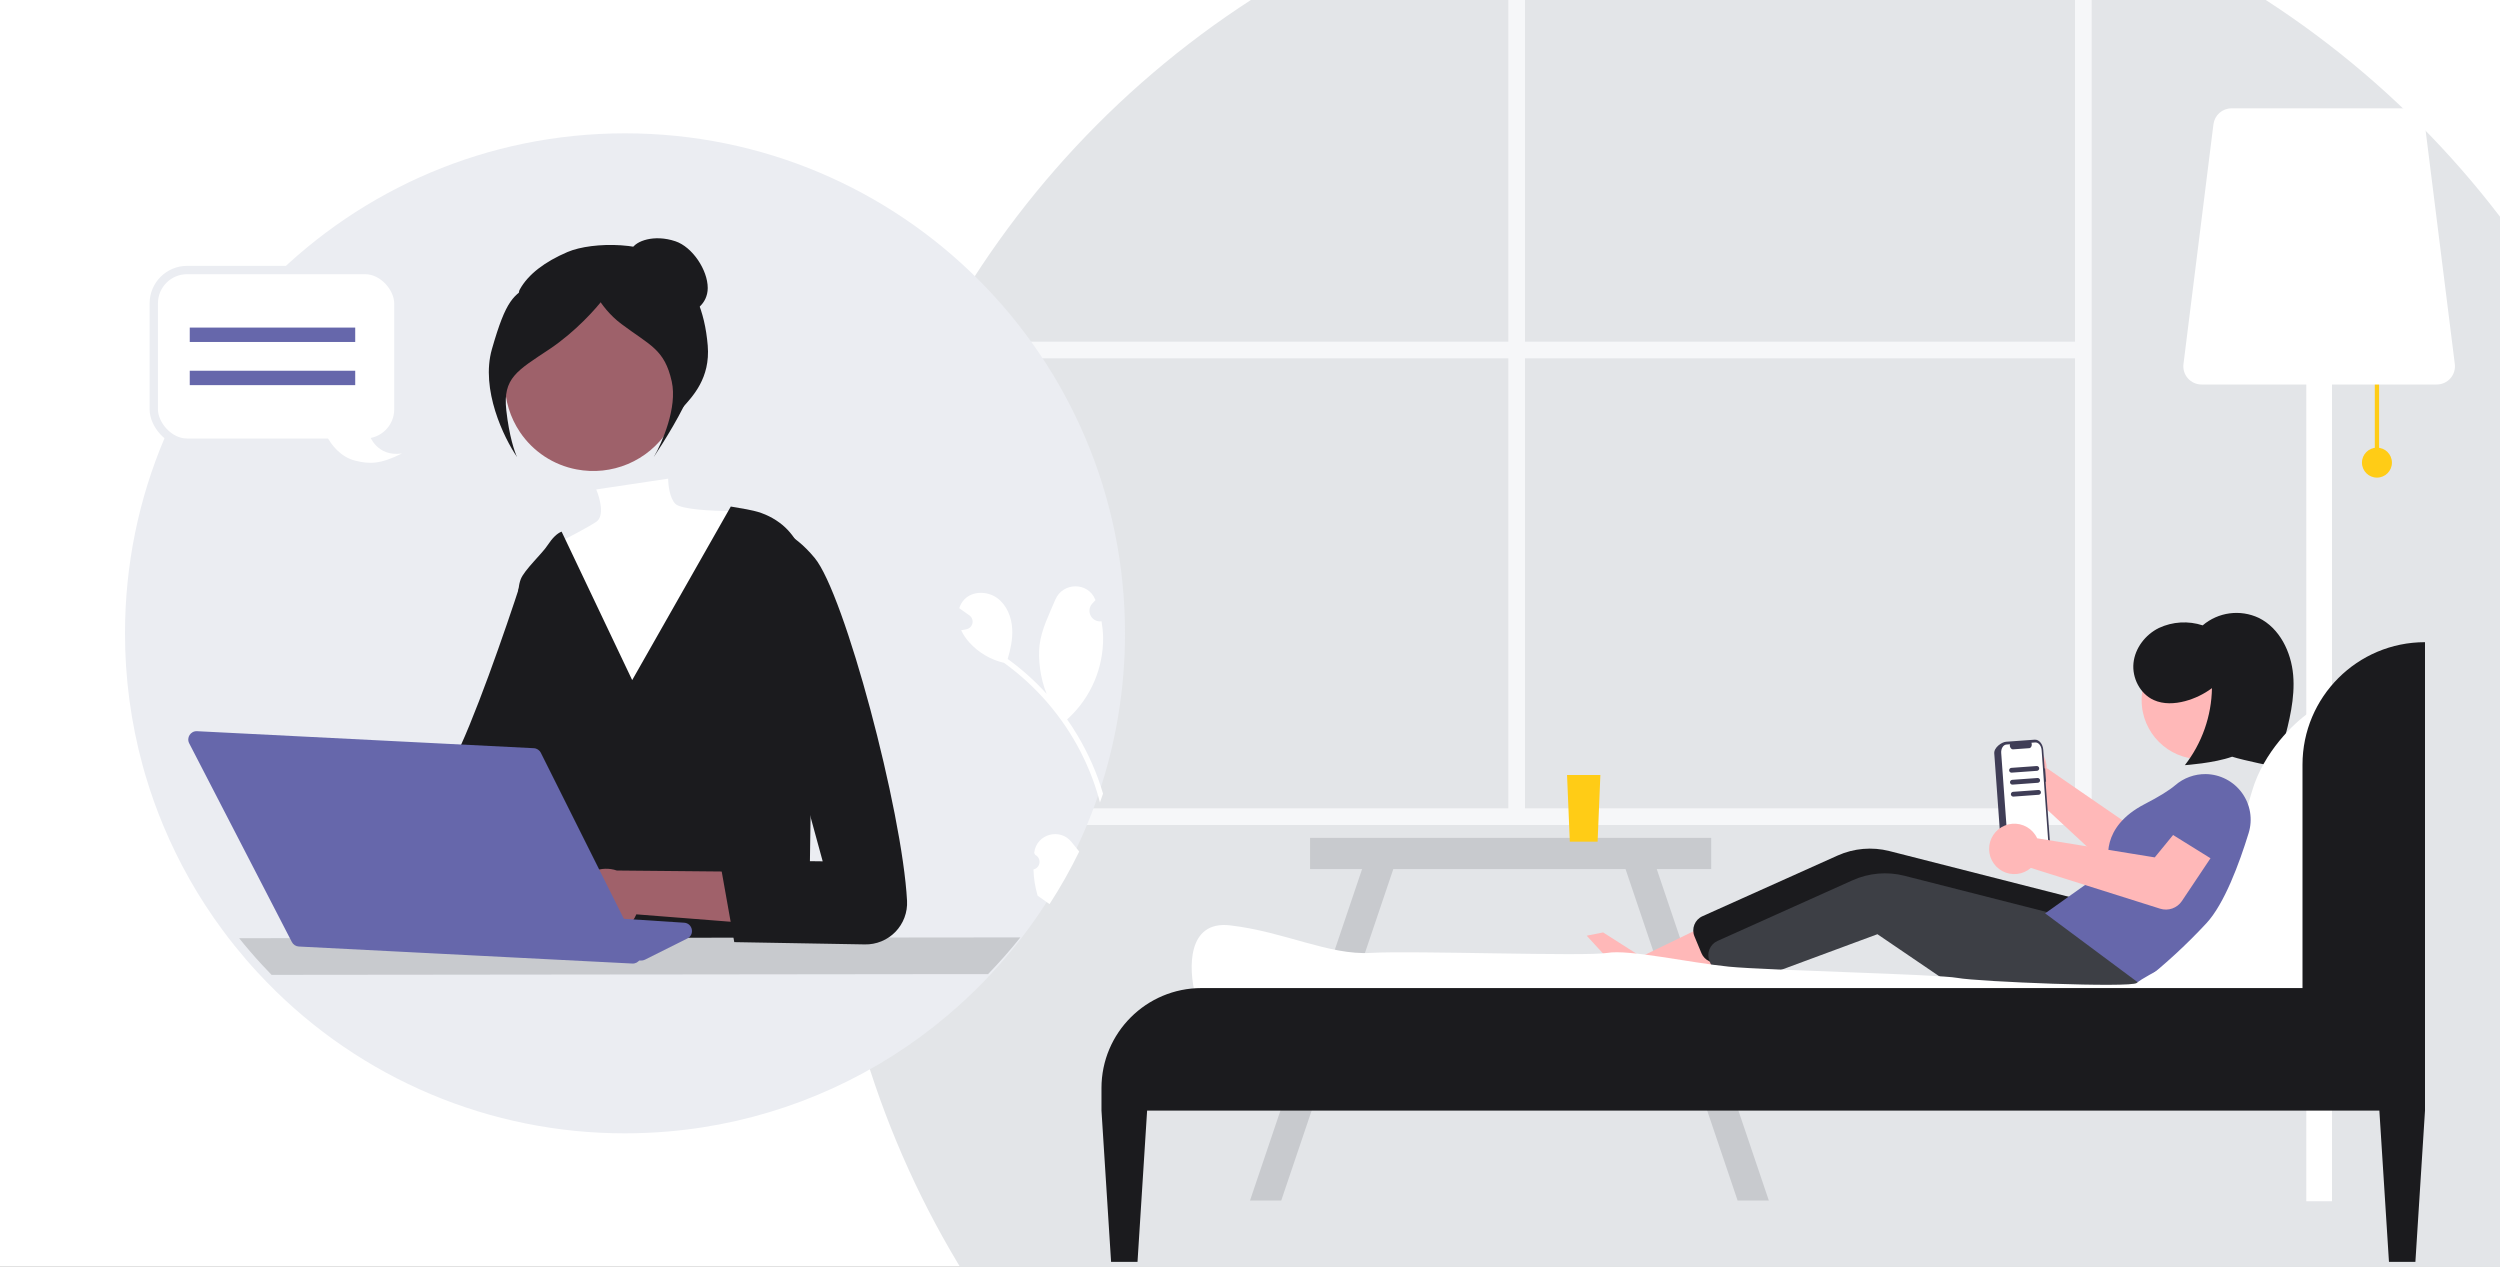 <?xml version="1.0" encoding="UTF-8"?> <svg xmlns="http://www.w3.org/2000/svg" width="300" height="152" viewBox="0 0 300 152" fill="none"><rect x="0" y="0" width="300" height="152" fill="#808080" stroke="none"/><g clip-path="url(#clip0_860_5367)"><rect width="300" height="152" fill="white"></rect><circle cx="211" cy="94" r="112" fill="#E3E5E8"></circle><path fill-rule="evenodd" clip-rule="evenodd" d="M251 -10V41V43V97V99H93V97H181L181 43H93V41H181V-10H183V41H249V-10H251ZM183 43L183 97H249V43H183Z" fill="#F6F7F9"></path><path d="M285.491 44.728H284.977V55.518H285.491V44.728Z" fill="#FFCC16"></path><path d="M279.839 37.791H276.756V144.149H279.839V37.791Z" fill="white"></path><path d="M292.411 46.14H264.184C263.874 46.141 263.568 46.075 263.286 45.947C263.003 45.82 262.752 45.634 262.547 45.402C262.342 45.17 262.188 44.897 262.097 44.601C262.006 44.305 261.978 43.993 262.017 43.686L265.614 14.913C265.68 14.385 265.937 13.9 266.336 13.547C266.735 13.195 267.248 13.001 267.78 13H288.814C289.346 13.001 289.86 13.195 290.259 13.547C290.658 13.9 290.914 14.385 290.981 14.913L294.578 43.686C294.616 43.993 294.589 44.305 294.497 44.601C294.406 44.897 294.253 45.17 294.048 45.402C293.843 45.634 293.591 45.82 293.309 45.947C293.027 46.075 292.721 46.141 292.411 46.14V46.14Z" fill="white"></path><path d="M285.234 57.315C286.227 57.315 287.032 56.51 287.032 55.517C287.032 54.524 286.227 53.719 285.234 53.719C284.24 53.719 283.435 54.524 283.435 55.517C283.435 56.51 284.24 57.315 285.234 57.315Z" fill="#FFCC16"></path><path fill-rule="evenodd" clip-rule="evenodd" d="M157.206 100.543H205.343V104.29H198.811L212.261 144.068H208.514L195.064 104.29H167.197L153.747 144.068H150L163.45 104.29H157.206V100.543Z" fill="#C8CACE"></path><path d="M188.045 93H192.045L191.712 101H188.378L188.045 93Z" fill="#FFCC16"></path><path d="M245.562 91.685C245.585 91.843 245.595 92.002 245.593 92.162L257.363 100.274L260.502 98.788L263.364 103.232L258.063 106.402C257.635 106.659 257.135 106.769 256.639 106.717C256.142 106.665 255.676 106.453 255.31 106.114L243.39 95.05C242.799 95.217 242.171 95.199 241.589 95C241.008 94.8 240.501 94.429 240.136 93.935C239.772 93.44 239.566 92.847 239.546 92.233C239.527 91.618 239.695 91.013 240.028 90.497C240.362 89.981 240.844 89.578 241.412 89.343C241.979 89.107 242.605 89.05 243.206 89.179C243.807 89.308 244.354 89.617 244.775 90.065C245.196 90.512 245.47 91.077 245.562 91.685V91.685Z" fill="#FFB8B8"></path><path d="M257.59 99.576C257.642 99.397 257.732 99.231 257.853 99.09C257.975 98.948 258.126 98.835 258.295 98.758L264.214 96.046C265.013 95.525 265.986 95.343 266.919 95.539C267.852 95.735 268.67 96.293 269.192 97.091C269.715 97.889 269.9 98.861 269.706 99.795C269.513 100.729 268.958 101.548 268.161 102.073L263.268 106.399C263.129 106.522 262.964 106.614 262.786 106.668C262.607 106.723 262.42 106.738 262.235 106.713C262.05 106.687 261.873 106.623 261.716 106.523C261.558 106.423 261.424 106.291 261.322 106.135L257.749 100.644C257.647 100.488 257.58 100.312 257.553 100.127C257.525 99.943 257.538 99.755 257.59 99.576Z" fill="#6667AB"></path><path d="M245.414 92.214L245.355 92.218L245.193 89.985C245.141 89.272 244.68 88.724 244.162 88.761L240.73 89.009C240.212 89.047 239.259 89.697 239.311 90.411L239.353 90.986L240.197 102.659C240.249 103.372 241.286 103.879 241.803 103.841L245.235 103.593C245.753 103.556 246.131 102.947 246.079 102.233L245.47 93.807L245.529 93.803L245.414 92.214Z" fill="#3F3D56"></path><path d="M244.994 90.009L245.879 102.239C245.918 102.772 245.635 103.226 245.249 103.254L241.8 103.504C241.414 103.532 241.069 103.122 241.03 102.589L240.145 90.36C240.107 89.827 240.389 89.372 240.776 89.344L241.194 89.314C241.165 89.423 241.171 89.538 241.212 89.643C241.253 89.748 241.325 89.837 241.42 89.898C241.46 89.918 241.504 89.926 241.548 89.923L243.514 89.781C243.698 89.767 243.832 89.551 243.813 89.298C243.809 89.239 243.797 89.182 243.776 89.127L244.224 89.095C244.611 89.067 244.956 89.476 244.994 90.009Z" fill="white"></path><path d="M264.077 91.103C267.987 91.103 271.156 87.933 271.156 84.023C271.156 80.113 267.987 76.943 264.077 76.943C260.167 76.943 256.997 80.113 256.997 84.023C256.997 87.933 260.167 91.103 264.077 91.103Z" fill="#FFB8B8"></path><path d="M258.476 102.159C258.446 101.975 258.456 101.787 258.506 101.607C258.555 101.427 258.643 101.26 258.763 101.118L262.95 96.133C263.45 95.321 264.251 94.74 265.178 94.517C266.106 94.294 267.083 94.449 267.897 94.946C268.711 95.443 269.294 96.243 269.519 97.169C269.745 98.096 269.593 99.074 269.098 99.889L266.529 105.894C266.456 106.065 266.346 106.219 266.208 106.344C266.07 106.469 265.907 106.564 265.729 106.62C265.551 106.676 265.364 106.694 265.179 106.671C264.994 106.648 264.816 106.586 264.657 106.489L259.077 103.057C258.918 102.959 258.782 102.828 258.678 102.673C258.574 102.519 258.505 102.343 258.476 102.159V102.159Z" fill="#6667AB"></path><path d="M262.184 91.82C264.241 89.173 265.382 85.929 265.435 82.577C264.466 83.297 263.37 83.826 262.204 84.138C260.967 84.467 259.607 84.533 258.443 84.002C256.803 83.256 255.833 81.351 256.019 79.558C256.205 77.766 257.444 76.165 259.056 75.362C260.707 74.59 262.59 74.476 264.322 75.043C265.238 74.263 266.36 73.763 267.553 73.604C268.745 73.445 269.959 73.633 271.048 74.145C273.554 75.375 274.939 78.224 275.18 81.005C275.42 83.786 274.706 86.551 273.997 89.251L273.917 89.556C273.697 90.397 273.056 92.01 273.056 92.01C273.056 92.01 269.333 91.275 267.854 90.804C265.71 91.579 262.184 91.82 262.184 91.82Z" fill="#1B1B1E"></path><path d="M244.438 92.499L241.404 92.718C241.328 92.724 241.253 92.699 241.195 92.649C241.137 92.599 241.101 92.528 241.096 92.451C241.09 92.375 241.115 92.3 241.165 92.242C241.215 92.184 241.286 92.149 241.363 92.143L244.396 91.924C244.434 91.921 244.472 91.925 244.508 91.937C244.544 91.949 244.577 91.968 244.606 91.993C244.635 92.018 244.658 92.048 244.675 92.082C244.692 92.116 244.702 92.153 244.705 92.19C244.708 92.228 244.703 92.266 244.691 92.302C244.679 92.338 244.66 92.371 244.635 92.4C244.61 92.429 244.58 92.452 244.546 92.469C244.512 92.486 244.475 92.496 244.438 92.499Z" fill="#3F3D56"></path><path d="M244.542 93.935L241.508 94.155C241.47 94.157 241.432 94.153 241.396 94.141C241.36 94.129 241.327 94.11 241.298 94.085C241.27 94.061 241.246 94.03 241.229 93.996C241.212 93.963 241.202 93.926 241.199 93.888C241.197 93.85 241.201 93.812 241.213 93.776C241.225 93.74 241.244 93.707 241.269 93.678C241.294 93.65 241.324 93.626 241.358 93.609C241.392 93.592 241.429 93.582 241.467 93.58L244.5 93.36C244.576 93.355 244.652 93.38 244.709 93.43C244.767 93.48 244.803 93.551 244.808 93.627C244.814 93.703 244.789 93.778 244.739 93.836C244.689 93.894 244.618 93.93 244.542 93.935V93.935Z" fill="#3F3D56"></path><path d="M244.646 95.373L241.612 95.593C241.536 95.598 241.461 95.573 241.403 95.523C241.346 95.473 241.31 95.402 241.305 95.326C241.299 95.25 241.324 95.174 241.374 95.117C241.424 95.059 241.495 95.023 241.571 95.018L244.604 94.798C244.68 94.793 244.756 94.818 244.814 94.868C244.871 94.918 244.907 94.989 244.912 95.065C244.918 95.141 244.893 95.216 244.843 95.274C244.793 95.332 244.722 95.368 244.646 95.373V95.373Z" fill="#3F3D56"></path><path d="M270.246 94.932C271.63 90.205 275.339 86.717 277.02 85.564C278.701 84.411 279.297 86.025 280.335 87.87C281.632 90.176 281.488 100.697 281.776 110.065C282.064 119.433 281.776 118.712 280.335 120.298C278.894 121.883 272.408 121.018 263.617 120.298C254.825 119.577 256.41 118.712 256.266 116.406C256.122 114.1 261.022 111.65 263.617 110.065C266.211 108.48 268.517 100.841 270.246 94.932Z" fill="white"></path><path d="M197.967 117.851L196.438 118.857L190.403 112.283L192.371 111.889L196.932 114.799L208.187 109.345L209.715 113.849L197.967 117.851Z" fill="#FFB8B8"></path><path d="M198.424 121.213L196.744 122.315L190.114 115.109L192.276 114.677L197.287 117.867L209.651 111.888L211.329 116.826L198.424 121.213Z" fill="#FFB8B8"></path><path d="M245.689 120.636C243.037 120.785 240.393 120.232 238.023 119.032L223.485 109.141L206.509 115.427C206.058 115.581 205.566 115.557 205.132 115.362C204.698 115.166 204.354 114.814 204.17 114.375L203.338 112.373C203.148 111.923 203.143 111.416 203.323 110.962C203.503 110.508 203.854 110.143 204.301 109.945L220.519 102.662C222.466 101.79 224.651 101.601 226.719 102.125L249.234 107.863L255.186 114.931L255.119 115.022C252.198 119.053 248.732 120.416 245.689 120.636Z" fill="#1B1B1E"></path><path d="M247.495 123.601C244.843 123.75 242.199 123.196 239.83 121.996L225.291 112.105L208.315 118.392C207.865 118.545 207.373 118.521 206.938 118.326C206.504 118.131 206.161 117.778 205.977 117.339L205.145 115.338C204.955 114.887 204.949 114.381 205.129 113.927C205.309 113.473 205.661 113.107 206.107 112.909L222.326 105.626C224.273 104.755 226.457 104.566 228.525 105.09L251.041 110.827L256.992 117.895L256.926 117.986C254.004 122.017 250.539 123.381 247.495 123.601Z" fill="#3D3F45"></path><path d="M256.81 118.081L245.416 109.602L253.186 104.079C252.964 103.364 251.978 99.274 257.37 96.487C259.077 95.605 260.307 94.845 261.026 94.23C262.045 93.35 263.351 92.874 264.697 92.89C265.546 92.903 266.38 93.114 267.133 93.506C267.886 93.897 268.537 94.459 269.036 95.145C269.535 95.832 269.867 96.626 270.006 97.463C270.145 98.3 270.087 99.158 269.837 99.969C268.712 103.625 266.921 108.468 264.774 110.784C262.345 113.401 259.71 115.819 256.896 118.017L256.81 118.081Z" fill="#6667AB"></path><path d="M244.227 100.178C244.316 100.31 244.393 100.45 244.459 100.595L258.57 102.887L260.77 100.2L265.259 102.991L261.826 108.126C261.548 108.541 261.144 108.854 260.673 109.02C260.202 109.185 259.69 109.193 259.215 109.043L243.705 104.149C243.242 104.552 242.667 104.805 242.056 104.874C241.446 104.943 240.829 104.824 240.287 104.534C239.746 104.243 239.306 103.795 239.025 103.248C238.745 102.702 238.638 102.082 238.718 101.473C238.798 100.864 239.061 100.294 239.474 99.838C239.886 99.382 240.427 99.063 241.025 98.922C241.623 98.781 242.25 98.826 242.822 99.05C243.394 99.275 243.884 99.668 244.227 100.178V100.178Z" fill="#FFB8B8"></path><path d="M147.604 111.043C142.413 110.442 142.648 116.301 143.414 119.306C180.539 119.706 255.79 120.357 259.791 119.756C263.792 119.155 261.458 117.002 259.791 116.001C258.89 116.451 256.952 117.473 256.412 117.954C255.736 118.555 237.353 117.803 234.921 117.353C232.488 116.902 212.078 116.451 207.482 116.001C202.886 115.55 195.452 113.897 192.884 114.348C190.316 114.799 169.501 114.048 164.499 114.348C159.498 114.648 154.092 111.794 147.604 111.043Z" fill="white"></path><path fill-rule="evenodd" clip-rule="evenodd" d="M276.3 91.761V118.568H144.177C137.55 118.568 132.177 123.941 132.177 130.568V133.269H291L291 118.568V77.061C282.881 77.061 276.3 83.642 276.3 91.761ZM285.523 133.269H291L289.847 151.428H286.676L285.523 133.269ZM137.654 133.269H132.177L133.33 151.428H136.501L137.654 133.269Z" fill="#1B1B1E"></path><path d="M135 76C135.007 82.561 133.937 89.078 131.831 95.292C131.711 95.647 131.587 96.001 131.46 96.354C129.231 102.52 126.006 108.28 121.915 113.404C120.694 114.936 119.4 116.405 118.033 117.81C116.666 119.218 115.231 120.557 113.728 121.827C105.345 128.936 95.161 133.593 84.3 135.283H84.298C82.914 135.498 81.515 135.665 80.103 135.785C78.422 135.927 76.721 135.999 75 136C66.995 136.01 59.07 134.414 51.694 131.305C44.317 128.197 37.64 123.639 32.057 117.902C31.665 117.501 31.279 117.094 30.898 116.681C29.95 115.653 29.038 114.593 28.163 113.502C27.671 112.888 27.191 112.264 26.723 111.631C23.84 107.736 21.441 103.505 19.58 99.031C18.786 97.125 18.093 95.179 17.503 93.201C17.46 93.061 17.419 92.921 17.379 92.78C17.29 92.479 17.204 92.175 17.121 91.87C15.709 86.698 14.996 81.361 15 76C15 42.863 41.863 16 75 16C108.137 16 135 42.863 135 76Z" fill="#EBEDF2"></path><path d="M81.043 60.461C81.734 61.151 85.647 61.324 87.518 61.324L76.295 83.77L66.799 65.209C67.95 64.633 70.511 63.309 71.547 62.619C72.583 61.928 71.978 59.741 71.547 58.734L80.18 57.439C80.18 58.158 80.353 59.77 81.043 60.461Z" fill="white"></path><path d="M68.094 30.244C65.397 31.4 63.388 32.9 62.373 34.743C62.158 35.134 62.294 35.613 62.648 35.886L79.928 49.239C80.473 49.66 81.404 49.479 81.864 48.967C83.114 47.572 85.254 45.383 84.928 41.468C84.575 37.231 83.201 34.13 80.611 31.54C78.022 28.95 71.115 28.95 68.094 30.244Z" fill="#1B1B1E"></path><path d="M81.043 28.95C78.453 28.087 76.295 28.95 75.863 29.814C76.871 31.684 82.424 36.806 82.77 37.152C83.201 37.584 84.928 36.492 84.928 34.561C84.928 32.403 83.091 29.632 81.043 28.95Z" fill="#1B1B1E"></path><path d="M128.595 101.058C128.892 101.435 129.199 101.809 129.506 102.186C128.448 104.358 127.259 106.463 125.945 108.491C125.847 108.422 125.75 108.352 125.652 108.283C125.637 108.275 125.622 108.265 125.608 108.255C125.244 107.996 124.878 107.74 124.514 107.481V107.479C124.214 106.457 124.046 105.401 124.015 104.337C124.203 104.294 124.373 104.194 124.502 104.051C124.631 103.909 124.713 103.729 124.737 103.538C124.761 103.347 124.725 103.153 124.635 102.983C124.545 102.813 124.405 102.675 124.234 102.587C124.186 102.503 124.152 102.443 124.104 102.358C124.106 102.336 124.109 102.313 124.111 102.292C124.39 100.075 127.216 99.301 128.595 101.058Z" fill="white"></path><path d="M131.782 93.461C131.995 94.046 132.189 94.639 132.364 95.238C132.243 95.593 132.119 95.947 131.993 96.299C131.945 96.113 131.895 95.926 131.844 95.74C131.555 94.704 131.208 93.684 130.805 92.687C130.475 91.868 130.109 91.067 129.708 90.283C127.527 86.024 124.366 82.343 120.485 79.543C118.881 79.173 117.429 78.319 116.325 77.097C115.927 76.659 115.594 76.165 115.337 75.631C115.5 75.608 115.663 75.576 115.823 75.542C115.873 75.532 115.924 75.519 115.974 75.509L115.993 75.505C116.168 75.465 116.327 75.374 116.452 75.246C116.577 75.117 116.661 74.955 116.696 74.779C116.731 74.603 116.714 74.421 116.647 74.254C116.581 74.088 116.468 73.944 116.322 73.84C116.231 73.774 116.139 73.71 116.048 73.647C115.91 73.545 115.77 73.45 115.629 73.35C115.615 73.341 115.6 73.331 115.587 73.32C115.427 73.206 115.267 73.096 115.109 72.981C115.232 72.585 115.444 72.223 115.729 71.923C116.721 70.899 118.493 70.922 119.65 71.756C120.809 72.59 121.392 74.051 121.466 75.475C121.532 76.694 121.269 77.901 120.923 79.078C121.01 79.142 121.1 79.203 121.187 79.268C122.786 80.453 124.264 81.791 125.6 83.264C124.828 81.432 124.548 79.043 124.748 77.397C124.977 75.523 125.888 73.742 126.634 71.969C127.527 69.839 130.573 69.81 131.432 71.955C131.441 71.976 131.45 71.996 131.457 72.017C131.313 72.161 131.174 72.31 131.041 72.464C130.874 72.659 130.77 72.899 130.742 73.154C130.713 73.409 130.763 73.667 130.884 73.893C131.004 74.12 131.19 74.304 131.418 74.423C131.645 74.542 131.903 74.589 132.158 74.559L132.185 74.555C132.295 75.188 132.358 75.829 132.373 76.471C132.395 78.268 132.045 80.05 131.346 81.706C130.648 83.361 129.614 84.855 128.311 86.092C128.226 86.172 128.143 86.25 128.056 86.326C128.878 87.496 129.616 88.722 130.266 89.996C130.842 91.118 131.348 92.275 131.782 93.461V93.461Z" fill="white"></path><path d="M97.041 113.626L97.577 76.808C97.652 71.189 97.263 65.857 93.926 63.022C92.913 62.181 91.718 61.589 90.436 61.293C90.169 61.225 89.893 61.167 89.607 61.117L87.695 60.785L75.863 81.612L67.393 63.796C66.849 64.001 66.281 64.565 65.728 65.403C65.088 66.414 62.897 68.403 62.482 69.525C61.507 72.039 62.482 81.612 63.777 88.95C65.072 96.288 67.393 112.259 67.393 112.259L97.041 113.626Z" fill="#1B1B1E"></path><path d="M80.039 39.879C81.22 41.626 81.856 43.684 81.868 45.792C81.88 47.901 81.267 49.965 80.106 51.726C78.946 53.486 77.289 54.863 75.346 55.682C73.404 56.501 71.261 56.727 69.191 56.329C67.82 56.071 66.514 55.543 65.349 54.776C64.184 54.009 63.182 53.019 62.402 51.862C61.224 50.116 60.589 48.06 60.578 45.953C60.567 43.846 61.179 41.784 62.339 40.025C63.498 38.266 65.153 36.89 67.093 36.069C69.033 35.249 71.173 35.022 73.243 35.417C74.615 35.674 75.922 36.2 77.088 36.967C78.255 37.733 79.258 38.723 80.039 39.879L80.039 39.879Z" fill="#9E616A"></path><path d="M65.935 41.9C69.043 39.828 71.547 37.008 72.41 35.856C72.41 35.569 72.151 34.82 71.115 34.13C69.82 33.267 65.935 32.835 63.777 34.13C61.619 35.425 60.756 35.856 59.029 41.9C57.648 46.734 60.468 52.547 62.05 54.849C61.763 54.274 61.101 52.346 60.756 49.238C60.324 45.353 62.05 44.489 65.935 41.9Z" fill="#1B1B1E"></path><path d="M74.568 38.878C71.806 36.806 70.54 33.698 70.252 32.403C71.115 32.547 73.187 32.834 74.568 32.834C76.295 32.834 78.885 36.288 80.611 37.151C82.338 38.014 83.633 44.489 82.77 47.079C82.079 49.151 79.604 53.122 78.453 54.849C79.46 53.122 81.302 48.892 80.611 45.784C79.748 41.899 78.022 41.468 74.568 38.878Z" fill="#1B1B1E"></path><path d="M122.448 112.486C121.227 114.018 119.933 115.486 118.566 116.892L113.883 116.895L88.699 116.924L84.165 116.929L81.151 116.933L76.667 116.936L73.218 116.94L66.847 116.947L63.089 116.952L55.175 116.959L51.398 116.965L40.93 116.975L34.355 116.982L32.59 116.984C32.198 116.583 31.811 116.176 31.431 115.763C30.483 114.735 29.571 113.675 28.695 112.583L32.349 112.58L34.837 112.578L40.599 112.571L51.719 112.56L55.477 112.557L56.996 112.555H57.002L58.195 112.553L58.729 112.552L60.098 112.55H60.676L64.734 112.546L73.488 112.536L77.34 112.532L81.028 112.528L84.486 112.525L89.448 112.52L115.947 112.493L122.448 112.486Z" fill="#C8CACE"></path><path d="M70.636 111.498C71.116 111.808 71.659 112.009 72.225 112.086C72.791 112.163 73.368 112.116 73.913 111.946C74.459 111.777 74.962 111.49 75.384 111.105C75.807 110.721 76.141 110.248 76.361 109.721L105.739 112.028L104.319 104.75L74.018 104.462C73.107 104.15 72.114 104.183 71.227 104.554C70.339 104.926 69.618 105.61 69.201 106.478C68.784 107.345 68.7 108.335 68.965 109.26C69.229 110.186 69.823 110.982 70.636 111.498V111.498Z" fill="#A0616A"></path><path d="M87.988 64.1C87.988 64.1 92.426 60.549 97.751 66.94C101.343 71.25 108.271 97.303 108.845 108.099C108.882 108.782 108.776 109.465 108.536 110.106C108.296 110.747 107.926 111.331 107.45 111.822C106.974 112.313 106.401 112.7 105.768 112.959C105.135 113.219 104.455 113.344 103.771 113.329L88.112 113.056L86.361 103.213L98.724 103.359L87.988 64.1Z" fill="#1B1B1E"></path><rect x="18.453" y="32.403" width="29.352" height="20.719" rx="4" fill="white" stroke="#EBEDF2"></rect><path d="M54.281 91.54C56.698 87.05 60.755 75.281 62.482 69.957L66.367 84.633L61.619 106.216L49.532 103.626C50.108 101.468 51.863 96.029 54.281 91.54Z" fill="#1B1B1E"></path><path d="M82.1 110.726L45.95 108.394C45.753 108.381 45.556 108.427 45.385 108.526L40.351 111.44C39.491 111.938 39.805 113.25 40.798 113.304L76.894 115.266C77.067 115.276 77.24 115.24 77.395 115.162L82.483 112.618C83.396 112.162 83.119 110.792 82.1 110.726Z" fill="#6667AB"></path><path d="M64.901 90.335L76.823 114.179C77.166 114.864 76.643 115.664 75.878 115.625L35.861 113.583C35.506 113.565 35.187 113.36 35.024 113.044L22.705 89.2C22.351 88.515 22.873 87.704 23.644 87.743L64.057 89.784C64.418 89.802 64.74 90.013 64.901 90.335Z" fill="#6667AB"></path><path d="M42.626 55.28C44.352 55.712 45.647 55.712 48.237 54.417C45.216 54.849 44.352 52.259 44.352 52.259H39.173C39.748 53.41 40.899 54.849 42.626 55.28Z" fill="white"></path><rect x="22.77" y="39.31" width="19.856" height="1.727" fill="#6667AB"></rect><rect x="22.77" y="44.489" width="19.856" height="1.727" fill="#6667AB"></rect></g><defs><clipPath id="clip0_860_5367"><rect width="300" height="152" fill="white"></rect></clipPath></defs></svg> 